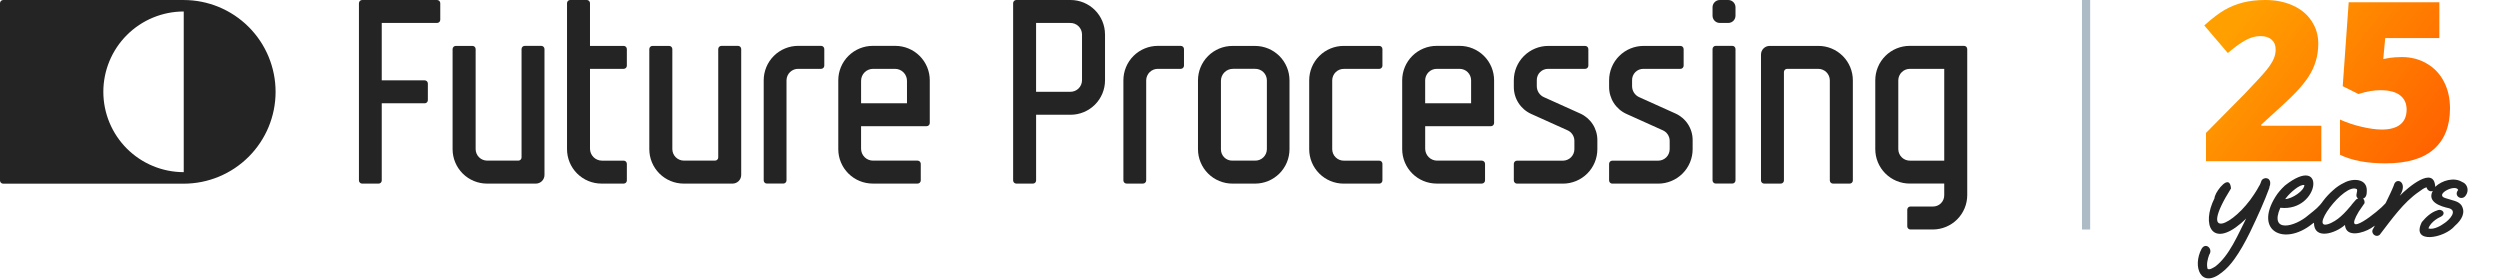 <svg width="305" height="34" viewBox="0 0 305 34" fill="none" xmlns="http://www.w3.org/2000/svg">
<g clip-path="url(#clip0_9754_1928)">
<path d="M211.348 5.595H209.315C209.213 5.596 209.116 5.637 209.045 5.709C208.973 5.78 208.932 5.877 208.93 5.978V22.012C208.932 22.113 208.973 22.209 209.045 22.281C209.117 22.352 209.214 22.393 209.315 22.394H211.348C211.449 22.392 211.546 22.351 211.617 22.28C211.689 22.208 211.729 22.112 211.731 22.011V5.984C211.732 5.933 211.722 5.883 211.703 5.836C211.685 5.789 211.656 5.746 211.621 5.71C211.585 5.674 211.543 5.645 211.496 5.625C211.449 5.606 211.399 5.595 211.348 5.595V5.595Z" fill="#252425"/>
<path d="M209.818 0H210.843C211.078 0 211.304 0.093 211.471 0.26C211.637 0.426 211.731 0.652 211.731 0.887V1.916C211.731 2.15 211.638 2.375 211.472 2.541C211.306 2.707 211.081 2.8 210.846 2.8H209.815C209.58 2.8 209.355 2.707 209.189 2.541C209.024 2.375 208.93 2.15 208.93 1.916V0.887C208.93 0.652 209.024 0.426 209.19 0.26C209.357 0.093 209.583 0 209.818 0V0Z" fill="#252425"/>
<path d="M53.325 0.002H44.175C44.074 0.003 43.977 0.044 43.906 0.115C43.834 0.187 43.793 0.283 43.791 0.384V22.019C43.793 22.12 43.834 22.217 43.906 22.288C43.977 22.36 44.074 22.4 44.175 22.401H46.19C46.292 22.401 46.389 22.361 46.461 22.289C46.533 22.217 46.573 22.12 46.573 22.018V12.602H51.816C51.917 12.602 52.014 12.562 52.086 12.49C52.158 12.419 52.198 12.322 52.199 12.221V10.185C52.198 10.084 52.157 9.987 52.086 9.916C52.014 9.844 51.918 9.804 51.817 9.802H46.573V2.8H53.328C53.429 2.799 53.526 2.758 53.598 2.687C53.67 2.615 53.711 2.519 53.713 2.418V0.384C53.711 0.282 53.669 0.186 53.597 0.114C53.525 0.043 53.427 0.002 53.325 0.002V0.002Z" fill="#252425"/>
<path d="M76.093 8.4C76.194 8.399 76.29 8.358 76.361 8.288C76.433 8.217 76.474 8.121 76.476 8.02V5.984C76.475 5.883 76.434 5.786 76.363 5.714C76.291 5.642 76.195 5.601 76.094 5.6H71.979V0.383C71.978 0.282 71.937 0.185 71.866 0.114C71.794 0.042 71.698 0.001 71.597 -0.001H69.561C69.46 0 69.363 0.041 69.291 0.112C69.22 0.184 69.178 0.28 69.177 0.381V18.198C69.177 19.312 69.62 20.381 70.408 21.168C71.197 21.956 72.266 22.398 73.381 22.398H76.094C76.195 22.398 76.292 22.359 76.364 22.288C76.435 22.217 76.476 22.12 76.477 22.019V19.983C76.476 19.882 76.435 19.785 76.364 19.713C76.293 19.642 76.196 19.6 76.095 19.599H73.44C73.053 19.599 72.682 19.445 72.408 19.171C72.134 18.898 71.98 18.527 71.98 18.14V8.4H76.093Z" fill="#252425"/>
<path d="M66.048 5.596H64.013C63.912 5.597 63.815 5.638 63.743 5.709C63.671 5.781 63.63 5.877 63.629 5.978V19.213C63.627 19.314 63.586 19.411 63.514 19.482C63.442 19.553 63.345 19.594 63.244 19.595H59.424C59.054 19.593 58.699 19.444 58.438 19.182C58.176 18.92 58.029 18.565 58.028 18.195V5.985C58.028 5.935 58.018 5.885 57.999 5.838C57.98 5.792 57.952 5.75 57.916 5.714C57.88 5.678 57.838 5.65 57.792 5.631C57.745 5.611 57.695 5.601 57.645 5.601H55.601C55.5 5.602 55.403 5.643 55.331 5.714C55.259 5.786 55.218 5.882 55.216 5.983V18.2C55.216 18.751 55.325 19.297 55.536 19.807C55.748 20.317 56.057 20.78 56.448 21.17C56.838 21.56 57.302 21.869 57.812 22.08C58.322 22.291 58.868 22.4 59.42 22.4H65.372C65.651 22.4 65.919 22.289 66.117 22.093C66.314 21.896 66.426 21.628 66.427 21.35V5.985C66.427 5.884 66.388 5.786 66.317 5.714C66.246 5.641 66.15 5.599 66.048 5.596V5.596Z" fill="#252425"/>
<path d="M90.045 5.595H88.01C87.909 5.596 87.812 5.637 87.74 5.708C87.668 5.78 87.627 5.876 87.625 5.977V19.212C87.624 19.313 87.583 19.409 87.511 19.481C87.439 19.552 87.343 19.593 87.242 19.594H83.422C83.052 19.592 82.697 19.443 82.436 19.181C82.174 18.919 82.027 18.564 82.025 18.194V5.984C82.024 5.883 81.984 5.786 81.912 5.715C81.841 5.643 81.744 5.602 81.643 5.6H79.599C79.498 5.602 79.401 5.642 79.329 5.714C79.258 5.785 79.217 5.881 79.215 5.982V18.199C79.215 18.75 79.324 19.297 79.535 19.806C79.746 20.316 80.056 20.779 80.446 21.169C80.837 21.559 81.3 21.868 81.81 22.079C82.32 22.291 82.867 22.399 83.419 22.399H89.372C89.651 22.399 89.919 22.288 90.116 22.091C90.314 21.895 90.426 21.628 90.427 21.349V5.984C90.427 5.882 90.387 5.785 90.316 5.712C90.244 5.639 90.147 5.597 90.045 5.595V5.595Z" fill="#252425"/>
<path d="M215.22 22.399H217.255C217.306 22.399 217.356 22.39 217.402 22.371C217.449 22.352 217.491 22.323 217.527 22.288C217.562 22.252 217.591 22.21 217.61 22.164C217.63 22.117 217.64 22.067 217.64 22.017V8.783C217.642 8.681 217.683 8.585 217.754 8.514C217.826 8.442 217.923 8.402 218.024 8.4H221.841C222.212 8.403 222.566 8.551 222.828 8.814C223.089 9.076 223.237 9.431 223.238 9.801V22.017C223.239 22.118 223.28 22.215 223.351 22.286C223.423 22.358 223.519 22.399 223.62 22.4H225.664C225.766 22.4 225.863 22.36 225.935 22.288C226.007 22.217 226.048 22.12 226.048 22.018V9.8C226.048 8.686 225.605 7.617 224.817 6.83C224.028 6.042 222.959 5.6 221.844 5.6H215.895C215.616 5.6 215.349 5.711 215.151 5.908C214.953 6.105 214.842 6.372 214.841 6.651V22.016C214.841 22.117 214.881 22.214 214.952 22.285C215.023 22.357 215.119 22.398 215.22 22.399Z" fill="#252425"/>
<path d="M134.81 4.2C134.81 3.086 134.367 2.018 133.579 1.23C132.79 0.443 131.721 0 130.606 0H123.987C123.885 0.001 123.789 0.042 123.717 0.113C123.645 0.185 123.604 0.281 123.602 0.382V22.017C123.604 22.118 123.645 22.215 123.717 22.286C123.789 22.358 123.885 22.398 123.987 22.399H126.022C126.124 22.399 126.221 22.359 126.293 22.287C126.364 22.215 126.405 22.118 126.405 22.016V14H130.609C131.724 14 132.793 13.557 133.581 12.77C134.37 11.982 134.813 10.914 134.813 9.8V4.199L134.81 4.2ZM126.402 2.801H130.546C130.735 2.794 130.923 2.826 131.099 2.893C131.275 2.96 131.436 3.062 131.572 3.192C131.708 3.323 131.817 3.479 131.891 3.652C131.966 3.825 132.005 4.012 132.006 4.2V9.793C132.005 9.982 131.967 10.168 131.892 10.342C131.818 10.516 131.709 10.673 131.573 10.804C131.437 10.935 131.276 11.037 131.1 11.105C130.923 11.173 130.735 11.205 130.546 11.199H126.402V2.801Z" fill="#252425"/>
<path d="M157.318 9.8C157.317 8.687 156.874 7.619 156.086 6.832C155.298 6.046 154.229 5.604 153.115 5.604H150.358C149.243 5.604 148.174 6.046 147.385 6.834C146.597 7.621 146.154 8.69 146.154 9.804V18.2C146.154 19.314 146.597 20.383 147.385 21.17C148.174 21.958 149.243 22.4 150.358 22.4H153.115C153.667 22.401 154.214 22.292 154.724 22.081C155.234 21.87 155.697 21.561 156.088 21.171C156.478 20.78 156.788 20.317 156.999 19.808C157.21 19.298 157.319 18.752 157.319 18.2V9.801L157.318 9.8ZM153.1 19.596H150.357C150.172 19.601 149.987 19.569 149.815 19.5C149.642 19.432 149.486 19.329 149.354 19.198C149.223 19.067 149.12 18.91 149.051 18.738C148.983 18.566 148.95 18.382 148.955 18.196V9.856C148.955 9.469 149.109 9.098 149.383 8.825C149.657 8.551 150.028 8.397 150.415 8.397H153.099C153.288 8.391 153.476 8.422 153.652 8.49C153.828 8.557 153.989 8.659 154.125 8.789C154.261 8.92 154.37 9.076 154.444 9.249C154.519 9.422 154.558 9.608 154.559 9.797V18.197C154.558 18.386 154.519 18.572 154.444 18.745C154.37 18.918 154.261 19.074 154.125 19.204C153.989 19.335 153.828 19.436 153.652 19.504C153.476 19.571 153.288 19.602 153.1 19.596V19.596Z" fill="#252425"/>
<path d="M100.182 5.595H97.376C96.824 5.595 96.277 5.704 95.767 5.915C95.257 6.126 94.794 6.435 94.403 6.825C94.013 7.215 93.703 7.678 93.492 8.188C93.281 8.698 93.172 9.244 93.172 9.795V22.013C93.172 22.114 93.213 22.212 93.284 22.283C93.356 22.355 93.454 22.395 93.555 22.395H95.57C95.672 22.393 95.768 22.353 95.84 22.281C95.912 22.21 95.952 22.113 95.954 22.012V9.799C95.955 9.611 95.994 9.424 96.068 9.251C96.143 9.078 96.251 8.921 96.388 8.79C96.524 8.66 96.685 8.558 96.861 8.49C97.037 8.423 97.225 8.391 97.414 8.398H100.179C100.281 8.397 100.377 8.356 100.449 8.285C100.521 8.213 100.562 8.117 100.564 8.016V5.984C100.564 5.882 100.524 5.785 100.453 5.712C100.381 5.639 100.284 5.597 100.182 5.595V5.595Z" fill="#252425"/>
<path d="M144.064 5.596H141.258C140.706 5.596 140.159 5.705 139.649 5.916C139.139 6.127 138.676 6.436 138.285 6.826C137.895 7.216 137.585 7.679 137.374 8.189C137.163 8.699 137.054 9.245 137.054 9.796V22.014C137.054 22.064 137.064 22.114 137.084 22.16C137.103 22.207 137.131 22.249 137.167 22.285C137.203 22.32 137.245 22.348 137.292 22.367C137.338 22.386 137.388 22.396 137.439 22.396H139.453C139.555 22.394 139.651 22.353 139.722 22.282C139.794 22.21 139.835 22.114 139.836 22.013V9.8C139.837 9.612 139.876 9.425 139.951 9.252C140.025 9.079 140.134 8.922 140.27 8.792C140.406 8.661 140.567 8.559 140.743 8.491C140.919 8.424 141.108 8.393 141.296 8.399H144.062C144.163 8.398 144.26 8.357 144.331 8.286C144.403 8.214 144.444 8.118 144.446 8.017V5.985C144.446 5.883 144.406 5.786 144.335 5.713C144.263 5.64 144.166 5.598 144.064 5.596V5.596Z" fill="#252425"/>
<path d="M239.615 5.595H232.988C231.873 5.595 230.803 6.038 230.015 6.825C229.227 7.613 228.784 8.681 228.784 9.795V18.195C228.784 19.309 229.227 20.377 230.015 21.165C230.803 21.953 231.873 22.395 232.988 22.395H237.196V23.795C237.201 23.981 237.169 24.165 237.1 24.337C237.032 24.51 236.929 24.666 236.798 24.797C236.666 24.928 236.51 25.031 236.338 25.1C236.165 25.168 235.981 25.201 235.795 25.196H233.07C233.019 25.195 232.97 25.205 232.923 25.224C232.877 25.243 232.834 25.271 232.799 25.306C232.763 25.342 232.735 25.384 232.716 25.43C232.696 25.476 232.686 25.526 232.686 25.576V27.612C232.686 27.663 232.696 27.713 232.715 27.759C232.734 27.806 232.762 27.848 232.798 27.884C232.833 27.919 232.875 27.948 232.922 27.967C232.968 27.986 233.018 27.996 233.069 27.997H235.799C236.351 27.997 236.898 27.888 237.408 27.677C237.918 27.466 238.382 27.157 238.772 26.767C239.162 26.377 239.472 25.913 239.683 25.404C239.895 24.894 240.003 24.348 240.003 23.796V5.984C240.003 5.881 239.962 5.782 239.889 5.709C239.817 5.637 239.718 5.595 239.615 5.595V5.595ZM233.052 19.599C232.863 19.606 232.675 19.574 232.499 19.507C232.323 19.44 232.162 19.338 232.026 19.207C231.89 19.076 231.781 18.92 231.707 18.747C231.632 18.574 231.593 18.387 231.592 18.199V9.798C231.593 9.61 231.632 9.424 231.707 9.251C231.782 9.077 231.89 8.921 232.026 8.791C232.162 8.66 232.323 8.558 232.499 8.491C232.676 8.424 232.864 8.392 233.052 8.399H237.197V19.599H233.052Z" fill="#252425"/>
<path d="M163.99 8.403H168.273C168.374 8.401 168.471 8.36 168.542 8.289C168.614 8.217 168.655 8.121 168.656 8.02V5.985C168.656 5.935 168.647 5.885 168.627 5.839C168.608 5.792 168.58 5.75 168.545 5.714C168.509 5.678 168.467 5.65 168.42 5.631C168.374 5.611 168.324 5.601 168.274 5.601H164.108C164.05 5.601 163.99 5.601 163.926 5.601C162.811 5.601 161.742 6.044 160.954 6.831C160.165 7.619 159.722 8.687 159.722 9.801V18.202C159.722 19.316 160.165 20.384 160.954 21.172C161.742 21.959 162.811 22.402 163.926 22.402H168.274C168.375 22.4 168.472 22.359 168.543 22.287C168.614 22.216 168.655 22.119 168.656 22.018V19.981C168.656 19.88 168.615 19.783 168.543 19.712C168.471 19.641 168.374 19.601 168.273 19.601H163.99C163.801 19.608 163.613 19.576 163.437 19.509C163.261 19.442 163.1 19.34 162.964 19.209C162.827 19.078 162.719 18.922 162.644 18.749C162.57 18.576 162.531 18.389 162.53 18.201V9.8C162.531 9.612 162.57 9.426 162.644 9.253C162.719 9.08 162.828 8.923 162.964 8.793C163.1 8.663 163.261 8.561 163.437 8.494C163.613 8.427 163.801 8.396 163.99 8.403V8.403Z" fill="#252425"/>
<path d="M109.231 5.596H106.475C105.923 5.596 105.376 5.705 104.866 5.916C104.356 6.127 103.892 6.436 103.502 6.826C103.111 7.216 102.802 7.679 102.591 8.189C102.379 8.699 102.271 9.245 102.271 9.796V18.196C102.27 18.747 102.379 19.294 102.59 19.803C102.801 20.313 103.111 20.776 103.502 21.166C103.892 21.556 104.356 21.866 104.866 22.076C105.376 22.288 105.922 22.396 106.475 22.396H111.948C111.998 22.396 112.048 22.386 112.095 22.367C112.141 22.348 112.184 22.32 112.219 22.285C112.255 22.249 112.284 22.207 112.303 22.16C112.322 22.114 112.332 22.064 112.333 22.014V19.98C112.331 19.879 112.29 19.783 112.219 19.711C112.147 19.64 112.051 19.599 111.95 19.597H106.51C106.122 19.597 105.751 19.444 105.477 19.17C105.203 18.896 105.05 18.525 105.05 18.138V15.396H113.048C113.149 15.395 113.246 15.354 113.318 15.283C113.39 15.211 113.431 15.115 113.432 15.014V9.799C113.433 9.248 113.324 8.701 113.114 8.192C112.903 7.682 112.593 7.219 112.203 6.828C111.813 6.438 111.35 6.128 110.84 5.917C110.33 5.706 109.783 5.597 109.231 5.596ZM110.653 12.598H105.052V9.858C105.052 9.471 105.206 9.1 105.48 8.826C105.754 8.553 106.125 8.399 106.513 8.399H109.191C109.579 8.399 109.95 8.553 110.224 8.826C110.498 9.1 110.651 9.471 110.651 9.858L110.653 12.598Z" fill="#252425"/>
<path d="M178.074 5.596H175.271C174.719 5.596 174.173 5.705 173.663 5.916C173.153 6.127 172.689 6.436 172.299 6.826C171.908 7.216 171.599 7.679 171.387 8.189C171.176 8.699 171.067 9.245 171.067 9.796V18.196C171.067 18.747 171.176 19.294 171.387 19.803C171.598 20.313 171.908 20.776 172.298 21.166C172.689 21.556 173.152 21.866 173.662 22.076C174.173 22.288 174.719 22.396 175.271 22.396H180.791C180.892 22.395 180.989 22.354 181.06 22.283C181.132 22.211 181.173 22.115 181.175 22.014V19.98C181.174 19.879 181.133 19.783 181.061 19.711C180.99 19.64 180.894 19.599 180.793 19.597H175.332C174.945 19.597 174.573 19.444 174.299 19.17C174.026 18.896 173.872 18.525 173.872 18.138V15.396H181.895C181.997 15.395 182.093 15.354 182.165 15.283C182.237 15.211 182.278 15.115 182.28 15.014V9.799C182.28 9.247 182.172 8.701 181.961 8.191C181.749 7.681 181.44 7.217 181.049 6.827C180.658 6.436 180.194 6.127 179.684 5.916C179.174 5.704 178.626 5.596 178.074 5.596ZM179.475 12.598H173.87V9.798C173.872 9.428 174.021 9.073 174.283 8.811C174.546 8.549 174.901 8.401 175.271 8.399H178.074C178.445 8.399 178.802 8.546 179.064 8.809C179.327 9.071 179.475 9.427 179.475 9.798V12.598Z" fill="#252425"/>
<path d="M192.778 13.846L188.354 11.853C188.096 11.737 187.878 11.549 187.724 11.312C187.571 11.075 187.489 10.799 187.489 10.516V9.8C187.483 9.615 187.516 9.431 187.584 9.259C187.653 9.086 187.756 8.93 187.887 8.799C188.018 8.668 188.174 8.565 188.346 8.496C188.519 8.428 188.703 8.395 188.888 8.4H193.394C193.496 8.399 193.592 8.358 193.664 8.287C193.736 8.215 193.777 8.119 193.779 8.018V5.985C193.777 5.884 193.737 5.788 193.665 5.716C193.594 5.645 193.497 5.604 193.396 5.602H188.89C187.775 5.602 186.706 6.045 185.918 6.832C185.129 7.62 184.686 8.688 184.686 9.802V10.618C184.686 11.308 184.884 11.984 185.257 12.565C185.63 13.145 186.162 13.607 186.79 13.893L191.224 15.89C191.476 15.998 191.691 16.178 191.843 16.407C191.994 16.636 192.075 16.904 192.075 17.179V18.202C192.075 18.573 191.927 18.929 191.664 19.191C191.401 19.453 191.045 19.601 190.674 19.602H185.071C185.021 19.602 184.971 19.611 184.924 19.63C184.878 19.649 184.835 19.677 184.8 19.713C184.764 19.748 184.736 19.79 184.716 19.836C184.697 19.883 184.687 19.932 184.686 19.982V22.019C184.688 22.12 184.728 22.217 184.8 22.288C184.871 22.36 184.968 22.401 185.069 22.403H190.674C191.789 22.403 192.858 21.96 193.646 21.173C194.435 20.385 194.878 19.317 194.878 18.203V17.072C194.877 16.389 194.678 15.721 194.306 15.148C193.933 14.576 193.402 14.124 192.778 13.846V13.846Z" fill="#252425"/>
<path d="M204.403 13.846L199.979 11.853C199.721 11.737 199.503 11.549 199.349 11.312C199.196 11.075 199.114 10.799 199.114 10.516V9.8C199.108 9.615 199.141 9.431 199.209 9.259C199.278 9.086 199.38 8.93 199.511 8.799C199.642 8.668 199.799 8.565 199.971 8.496C200.143 8.428 200.328 8.395 200.513 8.4H205.019C205.12 8.399 205.217 8.358 205.289 8.287C205.361 8.215 205.402 8.119 205.404 8.018V5.985C205.402 5.884 205.361 5.788 205.29 5.716C205.219 5.645 205.122 5.604 205.021 5.602H200.515C199.4 5.602 198.331 6.045 197.542 6.832C196.754 7.62 196.311 8.688 196.311 9.802V10.618C196.311 11.308 196.508 11.984 196.881 12.565C197.254 13.145 197.787 13.607 198.415 13.893L202.848 15.89C203.101 15.998 203.316 16.178 203.468 16.407C203.619 16.636 203.7 16.904 203.7 17.179V18.202C203.699 18.573 203.551 18.929 203.289 19.191C203.026 19.453 202.67 19.601 202.299 19.602H196.695C196.644 19.602 196.595 19.611 196.548 19.63C196.502 19.649 196.459 19.677 196.424 19.713C196.388 19.748 196.359 19.79 196.34 19.836C196.321 19.883 196.31 19.932 196.31 19.982V22.019C196.311 22.12 196.352 22.217 196.423 22.288C196.495 22.36 196.591 22.401 196.693 22.403H202.298C203.413 22.403 204.482 21.96 205.27 21.173C206.059 20.385 206.502 19.317 206.502 18.203V17.072C206.501 16.389 206.302 15.721 205.93 15.149C205.557 14.576 205.027 14.124 204.403 13.846V13.846Z" fill="#252425"/>
<path d="M22.416 0.002H0.384C0.283 0.003 0.186 0.044 0.115 0.115C0.043 0.187 0.002 0.283 0 0.384V22.025C0.001 22.126 0.042 22.223 0.113 22.295C0.185 22.366 0.281 22.407 0.383 22.409H22.415C25.388 22.406 28.238 21.225 30.339 19.124C32.44 17.024 33.621 14.176 33.622 11.206V11.206C33.622 8.236 32.441 5.388 30.34 3.287C28.239 1.186 25.389 0.005 22.416 0.002ZM22.416 21.002C19.815 21.002 17.32 19.97 15.48 18.132C13.641 16.294 12.607 13.801 12.607 11.202C12.607 8.603 13.641 6.11 15.48 4.273C17.32 2.435 19.815 1.402 22.416 1.402V21.002Z" fill="#252425"/>
</g>
<line x1="254.5" y1="-2.18557e-08" x2="254.5" y2="28" stroke="#ADBBC7"/>
<g clip-path="url(#clip1_9754_1928)">
<path d="M300.417 22.223C299.411 21.57 297.915 22.005 297.099 22.794C296.963 20.128 293.726 22.903 292.774 23.882C293.862 22.195 292.285 21.515 292.04 22.631C291.795 23.256 291.523 23.8 291.088 24.698L291.006 24.834C290.245 25.732 285.621 29.404 287.769 25.813L288.422 24.861L288.477 24.779C288.477 24.589 288.477 24.372 288.286 24.235C288.694 24.099 288.749 23.692 288.749 23.284C288.803 21.76 287.035 21.706 285.974 22.304C285.512 22.522 285.049 22.821 284.614 23.229C284.179 23.61 283.798 24.018 283.445 24.48C282.901 25.269 282.438 25.596 281.622 26.248C279.99 27.69 276.835 28.479 278.195 25.351H278.249C283.009 25.84 283.88 18.605 278.766 22.631C278.521 22.848 278.304 23.093 278.113 23.311C277.923 23.555 277.733 23.773 277.597 24.018C274.985 28.234 278.685 30.002 282.03 27.363C282.112 27.282 282.221 27.227 282.302 27.173C282.302 29.295 284.886 28.506 286.083 27.445C286.219 29.077 288.368 28.397 289.238 27.853C289.401 27.744 289.565 27.636 289.728 27.527C289.673 27.663 289.592 27.799 289.51 27.935C289.184 28.451 289.837 29.05 290.326 28.642C291.795 26.738 293.237 24.671 295.113 23.392C295.494 23.12 295.685 22.957 296.038 22.848C296.12 23.202 296.473 23.447 296.8 23.284C296.065 24.643 297.752 25.188 298.785 25.405C299.846 25.732 298.84 26.792 298.296 27.173C297.997 27.391 297.697 27.581 297.371 27.717C296.99 27.88 296.609 27.962 296.283 27.88C296.283 27.771 296.365 27.581 296.637 27.255C296.909 26.956 297.289 26.656 297.779 26.439C298.486 26.085 297.969 25.378 297.317 25.677C296.609 25.895 295.957 26.493 295.467 27.091C294.08 29.839 298.241 29.077 299.493 27.554C300.336 26.82 300.853 25.922 300.281 25.024C300.091 24.779 299.819 24.616 299.465 24.508L298.377 24.181C296.881 23.773 299.574 22.386 299.901 23.175C299.275 23.909 300.39 24.589 300.853 23.8C301.206 23.284 301.07 22.549 300.499 22.25L300.417 22.223ZM278.984 24.045C279.419 23.501 280.589 22.44 281.133 22.576C281.133 23.256 279.637 24.263 278.793 24.29C278.848 24.208 278.929 24.127 278.984 24.045ZM286.899 24.997L286.709 25.215C286.192 25.84 285.702 26.33 285.24 26.683C284.995 26.874 284.723 27.037 284.397 27.2C281.241 28.642 286.083 22.114 287.552 23.093C287.661 23.419 287.253 23.936 287.688 24.208C287.606 24.235 287.525 24.29 287.443 24.344C287.253 24.562 287.062 24.779 286.899 24.97V24.997Z" fill="#252425"/>
<path d="M276.835 22.875C277.08 22.413 277.026 21.706 276.373 21.733C275.747 21.869 275.965 22.195 275.584 22.739C275.448 23.011 275.258 23.31 275.013 23.691C272.538 27.526 268.022 29.621 272.184 22.984C272.021 21.107 270.443 23.229 270.253 23.854C270.198 23.963 270.171 24.072 270.171 24.181C268.539 27.445 269.872 30.246 273.381 27.254C273.598 27.064 273.816 26.873 274.034 26.656C273 28.669 271.994 31.171 270.28 32.504C269.872 32.749 269.573 32.939 269.328 32.803C269.165 32.259 269.328 31.606 269.518 31.09C270.035 30.355 269.083 29.512 268.594 30.355C267.451 32.504 268.485 35.306 271.069 33.238C271.64 32.803 272.157 32.232 272.619 31.579C273.245 30.709 273.87 29.621 274.523 28.288C275.475 26.302 276.237 24.616 276.89 22.848L276.835 22.875Z" fill="#252425"/>
</g>
<path d="M293.038 6.961C294.152 6.961 295.155 7.222 296.048 7.744C296.95 8.256 297.648 8.986 298.143 9.931C298.647 10.877 298.899 11.969 298.899 13.207C298.899 15.372 298.245 17.034 296.936 18.192C295.637 19.35 293.666 19.929 291.023 19.929C288.76 19.929 286.913 19.58 285.481 18.881V14.585C286.25 14.939 287.116 15.231 288.079 15.46C289.052 15.69 289.887 15.805 290.585 15.805C291.558 15.805 292.305 15.602 292.826 15.195C293.348 14.78 293.608 14.17 293.608 13.366C293.608 12.623 293.343 12.044 292.813 11.629C292.283 11.213 291.478 11.005 290.4 11.005C289.578 11.005 288.689 11.16 287.735 11.47L285.812 10.515L286.541 0.279H297.599V4.641H290.996L290.758 7.2C291.447 7.067 291.938 6.997 292.229 6.988C292.521 6.97 292.791 6.961 293.038 6.961Z" fill="url(#paint0_linear_9754_1928)"/>
<path d="M283.2 19.663H269.132V16.216L273.866 11.429C275.218 10.015 276.102 9.052 276.518 8.539C276.933 8.017 277.22 7.571 277.379 7.2C277.547 6.828 277.631 6.44 277.631 6.033C277.631 5.529 277.468 5.131 277.141 4.84C276.814 4.548 276.354 4.402 275.762 4.402C275.152 4.402 274.533 4.579 273.905 4.932C273.287 5.277 272.584 5.79 271.797 6.47L268.92 3.103C269.919 2.21 270.759 1.573 271.439 1.193C272.12 0.804 272.858 0.508 273.654 0.305C274.458 0.102 275.36 0 276.358 0C277.614 0 278.732 0.221 279.713 0.663C280.703 1.105 281.468 1.737 282.007 2.559C282.555 3.372 282.829 4.287 282.829 5.304C282.829 6.064 282.732 6.767 282.537 7.412C282.352 8.057 282.06 8.694 281.662 9.321C281.264 9.94 280.734 10.594 280.071 11.284C279.417 11.973 278.016 13.281 275.868 15.208V15.341H283.2V19.663Z" fill="url(#paint1_linear_9754_1928)"/>
<defs>
<linearGradient id="paint0_linear_9754_1928" x1="274.106" y1="0.933" x2="297.634" y2="19.43" gradientUnits="userSpaceOnUse">
<stop stop-color="#FFA000"/>
<stop offset="1" stop-color="#FF6000"/>
</linearGradient>
<linearGradient id="paint1_linear_9754_1928" x1="274.106" y1="0.933" x2="297.634" y2="19.43" gradientUnits="userSpaceOnUse">
<stop stop-color="#FFA000"/>
<stop offset="1" stop-color="#FF6000"/>
</linearGradient>
<clipPath id="clip0_9754_1928">
<rect width="240" height="28" fill="white"/>
</clipPath>
<clipPath id="clip1_9754_1928">
<rect width="33.184" height="12.784" fill="white" transform="translate(267.832 21.216)"/>
</clipPath>
</defs>
</svg>
